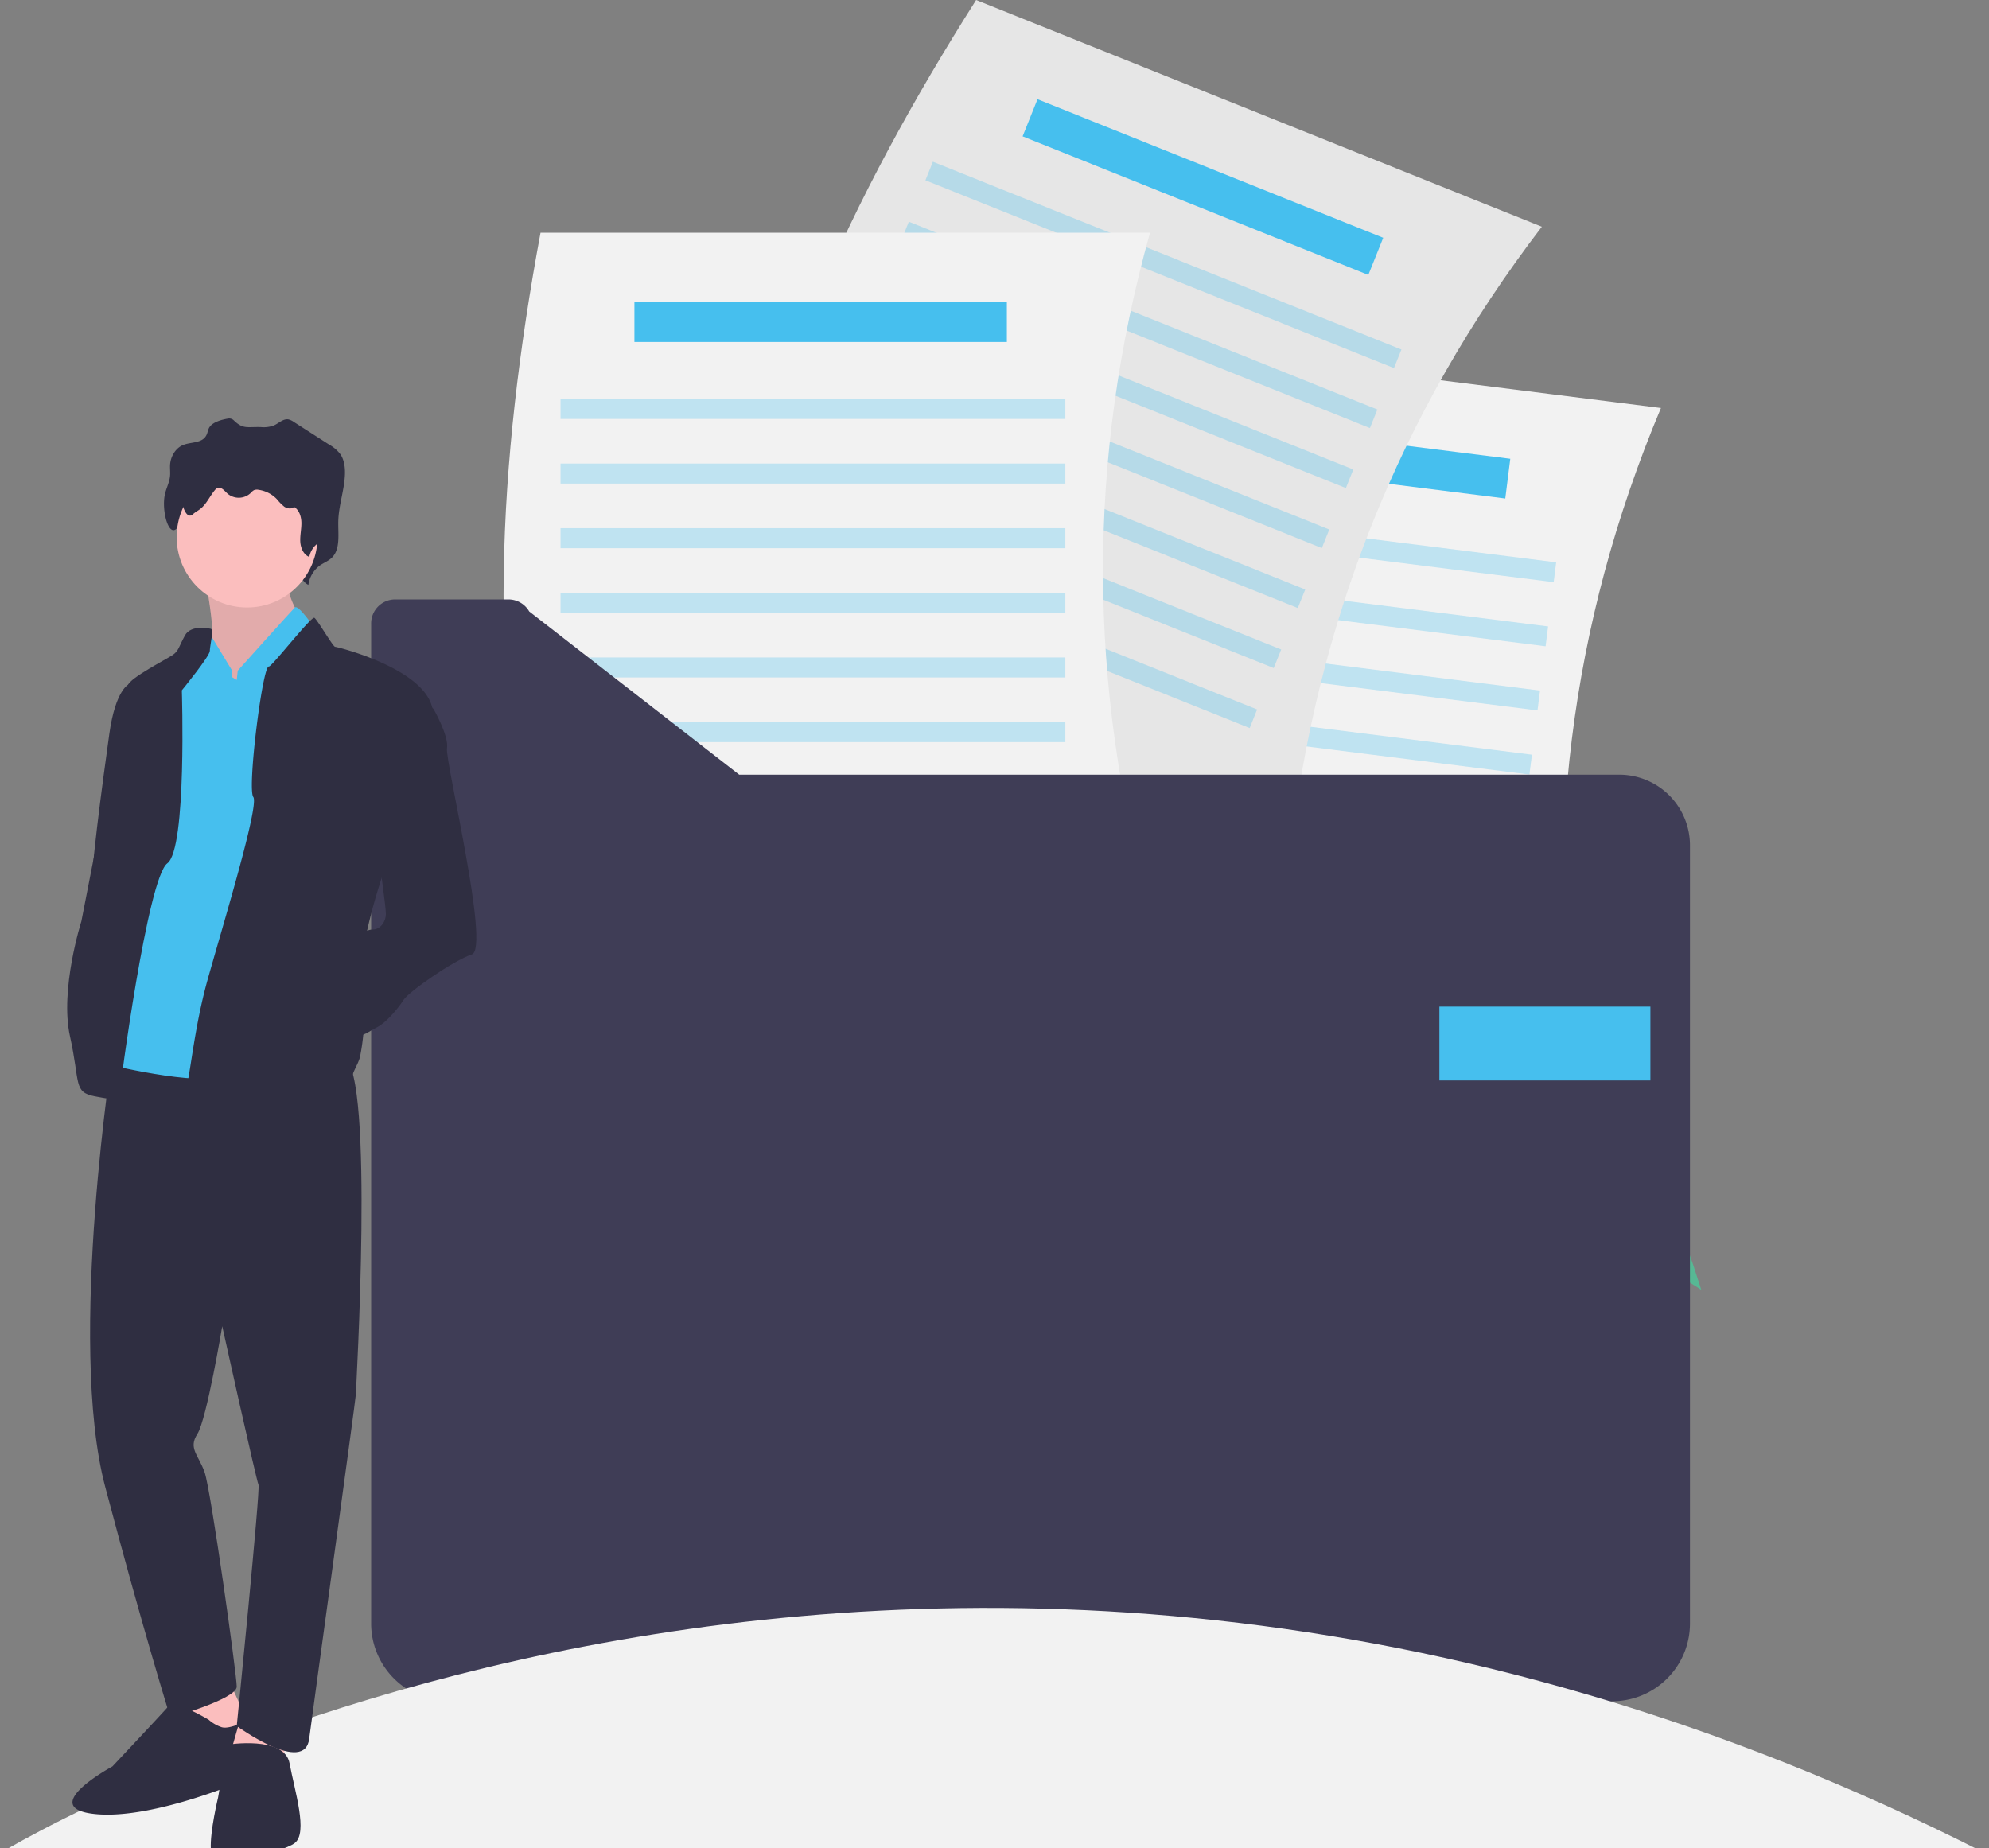 <svg xmlns="http://www.w3.org/2000/svg" data-name="Layer 1" width="849" height="789"><rect width="100%" height="100%" fill="#808080" stroke="none"/><rect id="backgroundrect" width="100%" height="100%" x="0" y="0" fill="none" stroke="none" class="selected" style=""/><title>folder</title><g class="currentLayer" style=""><title>Layer 1</title><path d="M 709.613 505.24 l 0.37 -0.375 c -13.236 -1.578 -24.848 3.677 -33.897 14.044 l 50.114 31.707 C 717.659 523.523 709.728 505.498 709.613 505.24 Z" fill="#57b894" id="svg_26" class=""/><path d="M 672.822 460.961 L 414.714 428.426 c -11.698 -97.31 5.976 -192.311 36.15 -286.786 l 258.108 32.535 C 670.024 266.859 658.592 362.522 672.822 460.961 Z" fill="#f2f2f2" id="svg_29"/><rect x="521.728" y="100.264" width="158.981" height="17.081" transform="rotate(7.184 -98.734 -139.057)" fill="#46bfee" id="svg_30"/><rect x="490.071" y="142.223" width="215.478" height="8.54" transform="rotate(7.184 -94.242 -137.783)" fill="#46bfee" opacity="0.3" id="svg_31"/><rect x="490.017" y="170.244" width="215.478" height="8.54" transform="rotate(7.184 -90.845 -137.137)" fill="#46bfee" opacity="0.3" id="svg_32"/><rect x="489.962" y="198.266" width="215.478" height="8.54" transform="rotate(7.184 -87.448 -136.49)" fill="#46bfee" opacity="0.3" id="svg_33"/><rect x="489.908" y="226.287" width="215.478" height="8.54" transform="rotate(7.184 -84.052 -135.844)" fill="#46bfee" opacity="0.3" id="svg_34"/><rect x="489.854" y="254.309" width="215.478" height="8.54" transform="rotate(7.184 -80.655 -135.197)" fill="#46bfee" opacity="0.3" id="svg_35"/><rect x="489.8" y="282.331" width="215.478" height="8.54" transform="rotate(7.184 -77.259 -134.551)" fill="#46bfee" opacity="0.3" id="svg_36"/><rect x="489.746" y="310.352" width="215.478" height="8.54" transform="rotate(7.184 -73.862 -133.904)" fill="#46bfee" opacity="0.3" id="svg_37"/><path d="M 550.594 365.093 l -241.475 -96.787 c 13.305 -97.103 54.443 -184.54 107.541 -268.306 l 241.475 96.787 C 597.003 176.6 561.736 266.257 550.594 365.093 Z" fill="#e6e6e6" id="svg_38"/><rect x="530.141" y="-160.462" width="158.981" height="17.081" transform="rotate(21.842 -39.062 -285.237)" fill="#46bfee" id="svg_39"/><rect x="496.187" y="-114.303" width="215.478" height="8.54" transform="rotate(21.842 -27.909 -276.58)" fill="#46bfee" opacity="0.3" id="svg_40"/><rect x="494.713" y="-83.035" width="215.478" height="8.54" transform="rotate(21.842 -19.117 -270.922)" fill="#46bfee" opacity="0.3" id="svg_41"/><rect x="493.24" y="-51.766" width="215.478" height="8.54" transform="rotate(21.842 -10.326 -265.264)" fill="#46bfee" opacity="0.3" id="svg_42"/><rect x="491.766" y="-20.497" width="215.478" height="8.54" transform="rotate(21.842 -1.534 -259.607)" fill="#46bfee" opacity="0.3" id="svg_43"/><rect x="490.292" y="10.771" width="215.478" height="8.54" transform="rotate(21.842 7.257 -253.949)" fill="#46bfee" opacity="0.3" id="svg_44"/><rect x="488.818" y="42.04" width="215.478" height="8.54" transform="rotate(21.842 16.049 -248.292)" fill="#46bfee" opacity="0.3" id="svg_45"/><rect x="487.344" y="73.308" width="215.478" height="8.54" transform="rotate(21.842 24.84 -242.634)" fill="#46bfee" opacity="0.3" id="svg_46"/><path d="M 490.877 388.403 H 230.727 c -23.776 -95.083 -18.122 -191.548 0 -289.056 H 490.877 C 463.826 196.175 464.448 292.516 490.877 388.403 Z" fill="#f2f2f2" id="svg_47"/><rect x="270.8" y="128.91" width="158.981" height="17.081" fill="#46bfee" id="svg_48"/><rect x="239.267" y="170.298" width="215.478" height="8.54" fill="#46bfee" opacity="0.3" id="svg_49"/><rect x="239.267" y="197.889" width="215.478" height="8.54" fill="#46bfee" opacity="0.3" id="svg_50"/><rect x="239.267" y="225.481" width="215.478" height="8.54" fill="#46bfee" opacity="0.3" id="svg_51"/><rect x="239.267" y="253.073" width="215.478" height="8.54" fill="#46bfee" opacity="0.3" id="svg_52"/><rect x="239.267" y="280.664" width="215.478" height="8.54" fill="#46bfee" opacity="0.3" id="svg_53"/><rect x="239.267" y="308.256" width="215.478" height="8.54" fill="#46bfee" opacity="0.3" id="svg_54"/><rect x="239.267" y="335.848" width="215.478" height="8.54" fill="#46bfee" opacity="0.3" id="svg_55"/><path d="M 315.522 330.698 l -89.625 -69.677 a 10.231 10.231 0 0 0 -8.869 -5.131 H 168.655 a 10.231 10.231 0 0 0 -10.231 10.231 V 693.062 a 33.185 33.185 0 0 0 33.185 33.185 H 688.172 a 33.185 33.185 0 0 0 33.185 -33.185 V 360.861 a 30.163 30.163 0 0 0 -30.163 -30.163 Z" fill="#3f3d56" id="svg_56" class=""/><rect x="614.4" y="429.709" width="90.069" height="31.524" fill="#46bfee" id="svg_57"/><path d="M 0 791.111 s 383.855 -235.587 847.376 0" fill="#f2f2f2" id="svg_58" class=""/><path d="M 88.226 250.485 s 4.421 23.432 1.326 25.201 a 53.743 53.743 0 0 0 -7.074 5.305 l 7.958 11.053 l 19.011 3.979 l 18.127 -16.8 V 262.422 s -5.305 -8.4 -4.421 -13.706 S 88.226 250.485 88.226 250.485 Z" fill="#fbbebe" id="svg_59"/><path d="M 88.226 250.485 s 4.421 23.432 1.326 25.201 a 53.743 53.743 0 0 0 -7.074 5.305 l 7.958 11.053 l 19.011 3.979 l 18.127 -16.8 V 262.422 s -5.305 -8.4 -4.421 -13.706 S 88.226 250.485 88.226 250.485 Z" opacity="0.1" id="svg_60"/><path d="M 57.72 290.718 l -2.653 1.326 s -5.748 2.211 -8.4 21.222 s -8.842 64.549 -7.074 65.876 s 0.884 10.169 0.884 10.169 l 13.264 -69.413 Z" fill="#2f2e41" id="svg_61"/><path d="M 89.159 182.816 c -0.404 0.844 -0.546 1.829 -0.926 2.689 c -1.723 3.904 -6.628 3.031 -10.166 4.508 c -2.996 1.251 -5.233 4.685 -5.467 8.396 c -0.1 1.576 0.131 3.165 -0.01 4.736 c -0.262 2.902 -1.758 5.458 -2.291 8.309 c -1.294 6.926 1.725 17.864 5.134 14.126 c 1.075 -1.179 2.42 -1.96 3.582 -3.021 c 3.015 -2.756 4.551 -7.137 7.001 -10.576 a 3.697 3.697 0 0 1 1.244 -1.233 c 1.79 -0.889 3.383 1.491 4.798 3.051 a 7.512 7.512 0 0 0 11.27 -0.215 a 6.614 6.614 0 0 1 1.588 -1.622 a 3.386 3.386 0 0 1 2.207 -0.217 a 14.486 14.486 0 0 1 8.834 5.26 c 1.181 1.446 2.169 3.147 3.586 4.268 s 3.482 1.49 4.758 0.158 c 2.567 1.815 3.524 5.667 3.531 9.175 s -0.712 6.993 -0.537 10.495 s 1.55 7.282 4.341 8.567 a 12.475 12.475 0 0 1 4.619 -8.082 c 1.901 -1.415 4.211 -2.116 5.818 -3.962 c 3.218 -3.697 2.198 -9.846 2.322 -15.12 c 0.152 -6.505 2.407 -12.723 2.805 -19.214 c 0.199 -3.244 -0.136 -6.721 -1.843 -9.288 a 15.262 15.262 0 0 0 -4.807 -4.164 l -15.175 -9.736 a 6.476 6.476 0 0 0 -2.25 -1.067 c -2.234 -0.401 -4.165 1.694 -6.283 2.618 a 12.722 12.722 0 0 1 -5.514 0.669 c -5.891 -0.16 -7.549 0.984 -11.509 -2.854 a 2.791 2.791 0 0 0 -2.392 -0.798 C 95.057 179.049 90.455 180.112 89.159 182.816 Z" fill="#2f2e41" id="svg_62"/><polygon points="97.511 716.92 106.795 737.257 88.668 743.447 79.384 738.584 81.595 716.92 97.511 716.92" fill="#fbbebe" id="svg_63"/><path d="M 89.111 734.162 s -14.59 -8.842 -17.243 -5.748 s -23.874 25.643 -23.874 25.643 s -32.717 17.685 -7.516 20.337 s 66.318 -15.474 66.318 -15.474 s 2.211 -23.874 0.442 -24.317 s -9.284 3.979 -12.821 2.653 A 15.854 15.854 0 0 1 89.111 734.162 Z" fill="#2f2e41" id="svg_64"/><polygon points="121.385 738.584 121.385 756.71 97.511 751.405 102.816 732.836 121.385 738.584" fill="#fbbebe" id="svg_65"/><path d="M 97.069 744.773 s 24.317 -3.979 26.527 7.958 s 7.958 29.622 2.211 34.043 s -35.37 10.169 -35.812 2.653 s 3.095 -22.106 3.095 -22.106 s 2.211 -11.495 0.884 -14.59 S 97.069 744.773 97.069 744.773 Z" fill="#2f2e41" id="svg_66"/><path d="M 48.5 446.23 s -19.96 126.559 -3.602 188.456 S 72.752 733.278 72.752 733.278 s 28.296 -7.958 28.296 -13.264 s -11.053 -84.002 -13.706 -91.519 s -7.074 -10.169 -3.095 -16.358 s 10.611 -45.98 10.611 -45.98 s 14.59 65.876 15.474 67.644 S 101.048 736.815 101.048 736.815 s 29.184 21.179 30.948 5.305 c 0.442 -3.979 19.895 -145.015 19.895 -146.783 s 7.958 -137.057 -4.863 -143.688 S 48.5 446.23 48.5 446.23 Z" fill="#2f2e41" id="svg_67"/><circle cx="105.469" cy="229.263" r="30.064" fill="#fbbebe" id="svg_68"/><path d="M 98.837 288.949 v -3.095 l -8.842 -14.59 s -8.842 0.884 -10.169 4.863 s -16.358 35.812 -16.358 35.812 l -15.916 142.804 s 43.77 10.611 50.401 3.095 s 31.832 -171.1 31.832 -171.1 L 133.322 266.843 s -6.073 -8.842 -7.458 -7.516 s -24.375 26.969 -24.375 26.969 l -0.442 3.979 Z" fill="#46bfee" id="svg_69"/><path d="M 89.774 268.391 s -8.179 -1.99 -10.832 2.874 s -2.653 6.632 -5.305 8.4 s -18.127 9.727 -19.011 12.821 s -19.895 100.803 -19.895 100.803 s -9.284 29.18 -4.863 49.075 s 1.326 23.874 10.611 25.643 s 10.611 1.768 10.611 -0.884 s 11.937 -92.403 20.337 -98.592 s 6.19 -73.834 6.19 -73.834 s 11.937 -14.59 11.937 -16.8 S 91.542 268.225 89.774 268.391 Z" fill="#2f2e41" id="svg_70"/><path d="M 114.753 284.528 c 1.233 0.206 18.127 -21.664 19.453 -20.78 s 7.958 12.379 8.842 12.379 s 38.464 9.284 41.559 26.527 s -21.664 72.065 -21.664 72.065 s -10.611 31.39 -8.4 45.096 a 92.332 92.332 0 0 1 -0.884 31.39 c -0.884 3.537 -3.979 7.516 -3.095 9.284 s -19.453 -2.211 -27.854 2.653 s -45.98 8.4 -43.77 3.095 s 3.537 -26.085 9.727 -48.191 s 22.106 -74.276 19.453 -77.813 S 112.101 284.086 114.753 284.528 Z" fill="#2f2e41" id="svg_71"/><path d="M 179.303 297.349 l 5.748 5.305 s 6.632 11.495 5.748 16.8 s 18.569 85.329 10.611 87.981 s -26.969 15.916 -29.18 19.453 s -7.516 9.727 -11.053 11.495 s -7.074 4.863 -9.284 3.095 s -7.074 -38.022 -3.537 -39.349 s 7.074 -5.305 10.611 -5.305 s 5.748 -3.537 5.748 -6.632 s -2.653 -21.664 -2.653 -21.664 l -5.748 -43.77 Z" fill="#2f2e41" id="svg_72"/><path d="M 94.463 187.215 c -0.358 0.638 -0.483 1.383 -0.818 2.033 c -1.524 2.952 -5.861 2.291 -8.989 3.408 a 7.488 7.488 0 0 0 -4.834 6.347 c -0.088 1.191 0.116 2.392 -0.009 3.58 c -0.231 2.194 -1.554 4.126 -2.025 6.281 c -1.144 5.236 1.525 13.504 4.539 10.679 c 0.95 -0.891 2.14 -1.482 3.167 -2.284 c 2.666 -2.083 4.024 -5.395 6.19 -7.995 a 3.085 3.085 0 0 1 1.1 -0.932 c 1.583 -0.672 2.991 1.127 4.242 2.307 a 7.414 7.414 0 0 0 9.965 -0.163 a 5.482 5.482 0 0 1 1.404 -1.226 a 3.462 3.462 0 0 1 1.951 -0.164 a 13.367 13.367 0 0 1 7.811 3.976 a 21.363 21.363 0 0 0 3.17 3.227 c 1.252 0.847 3.079 1.127 4.207 0.119 c 2.27 1.372 3.116 4.284 3.122 6.936 s -0.629 5.287 -0.474 7.934 s 1.371 5.505 3.838 6.476 a 9.24 9.24 0 0 1 4.084 -6.109 c 1.681 -1.069 3.723 -1.599 5.145 -2.995 c 2.846 -2.795 1.944 -7.443 2.053 -11.43 c 0.135 -4.917 2.128 -9.618 2.48 -14.525 c 0.176 -2.452 -0.12 -5.081 -1.63 -7.021 a 13.124 13.124 0 0 0 -4.251 -3.148 l -13.418 -7.36 a 6.198 6.198 0 0 0 -1.989 -0.807 c -1.975 -0.303 -3.683 1.281 -5.555 1.979 a 13.038 13.038 0 0 1 -4.876 0.506 c -5.209 -0.121 -6.675 0.744 -10.176 -2.157 a 2.738 2.738 0 0 0 -2.115 -0.603 C 99.678 184.368 95.609 185.171 94.463 187.215 Z" fill="#2f2e41" id="svg_73"/></g></svg>